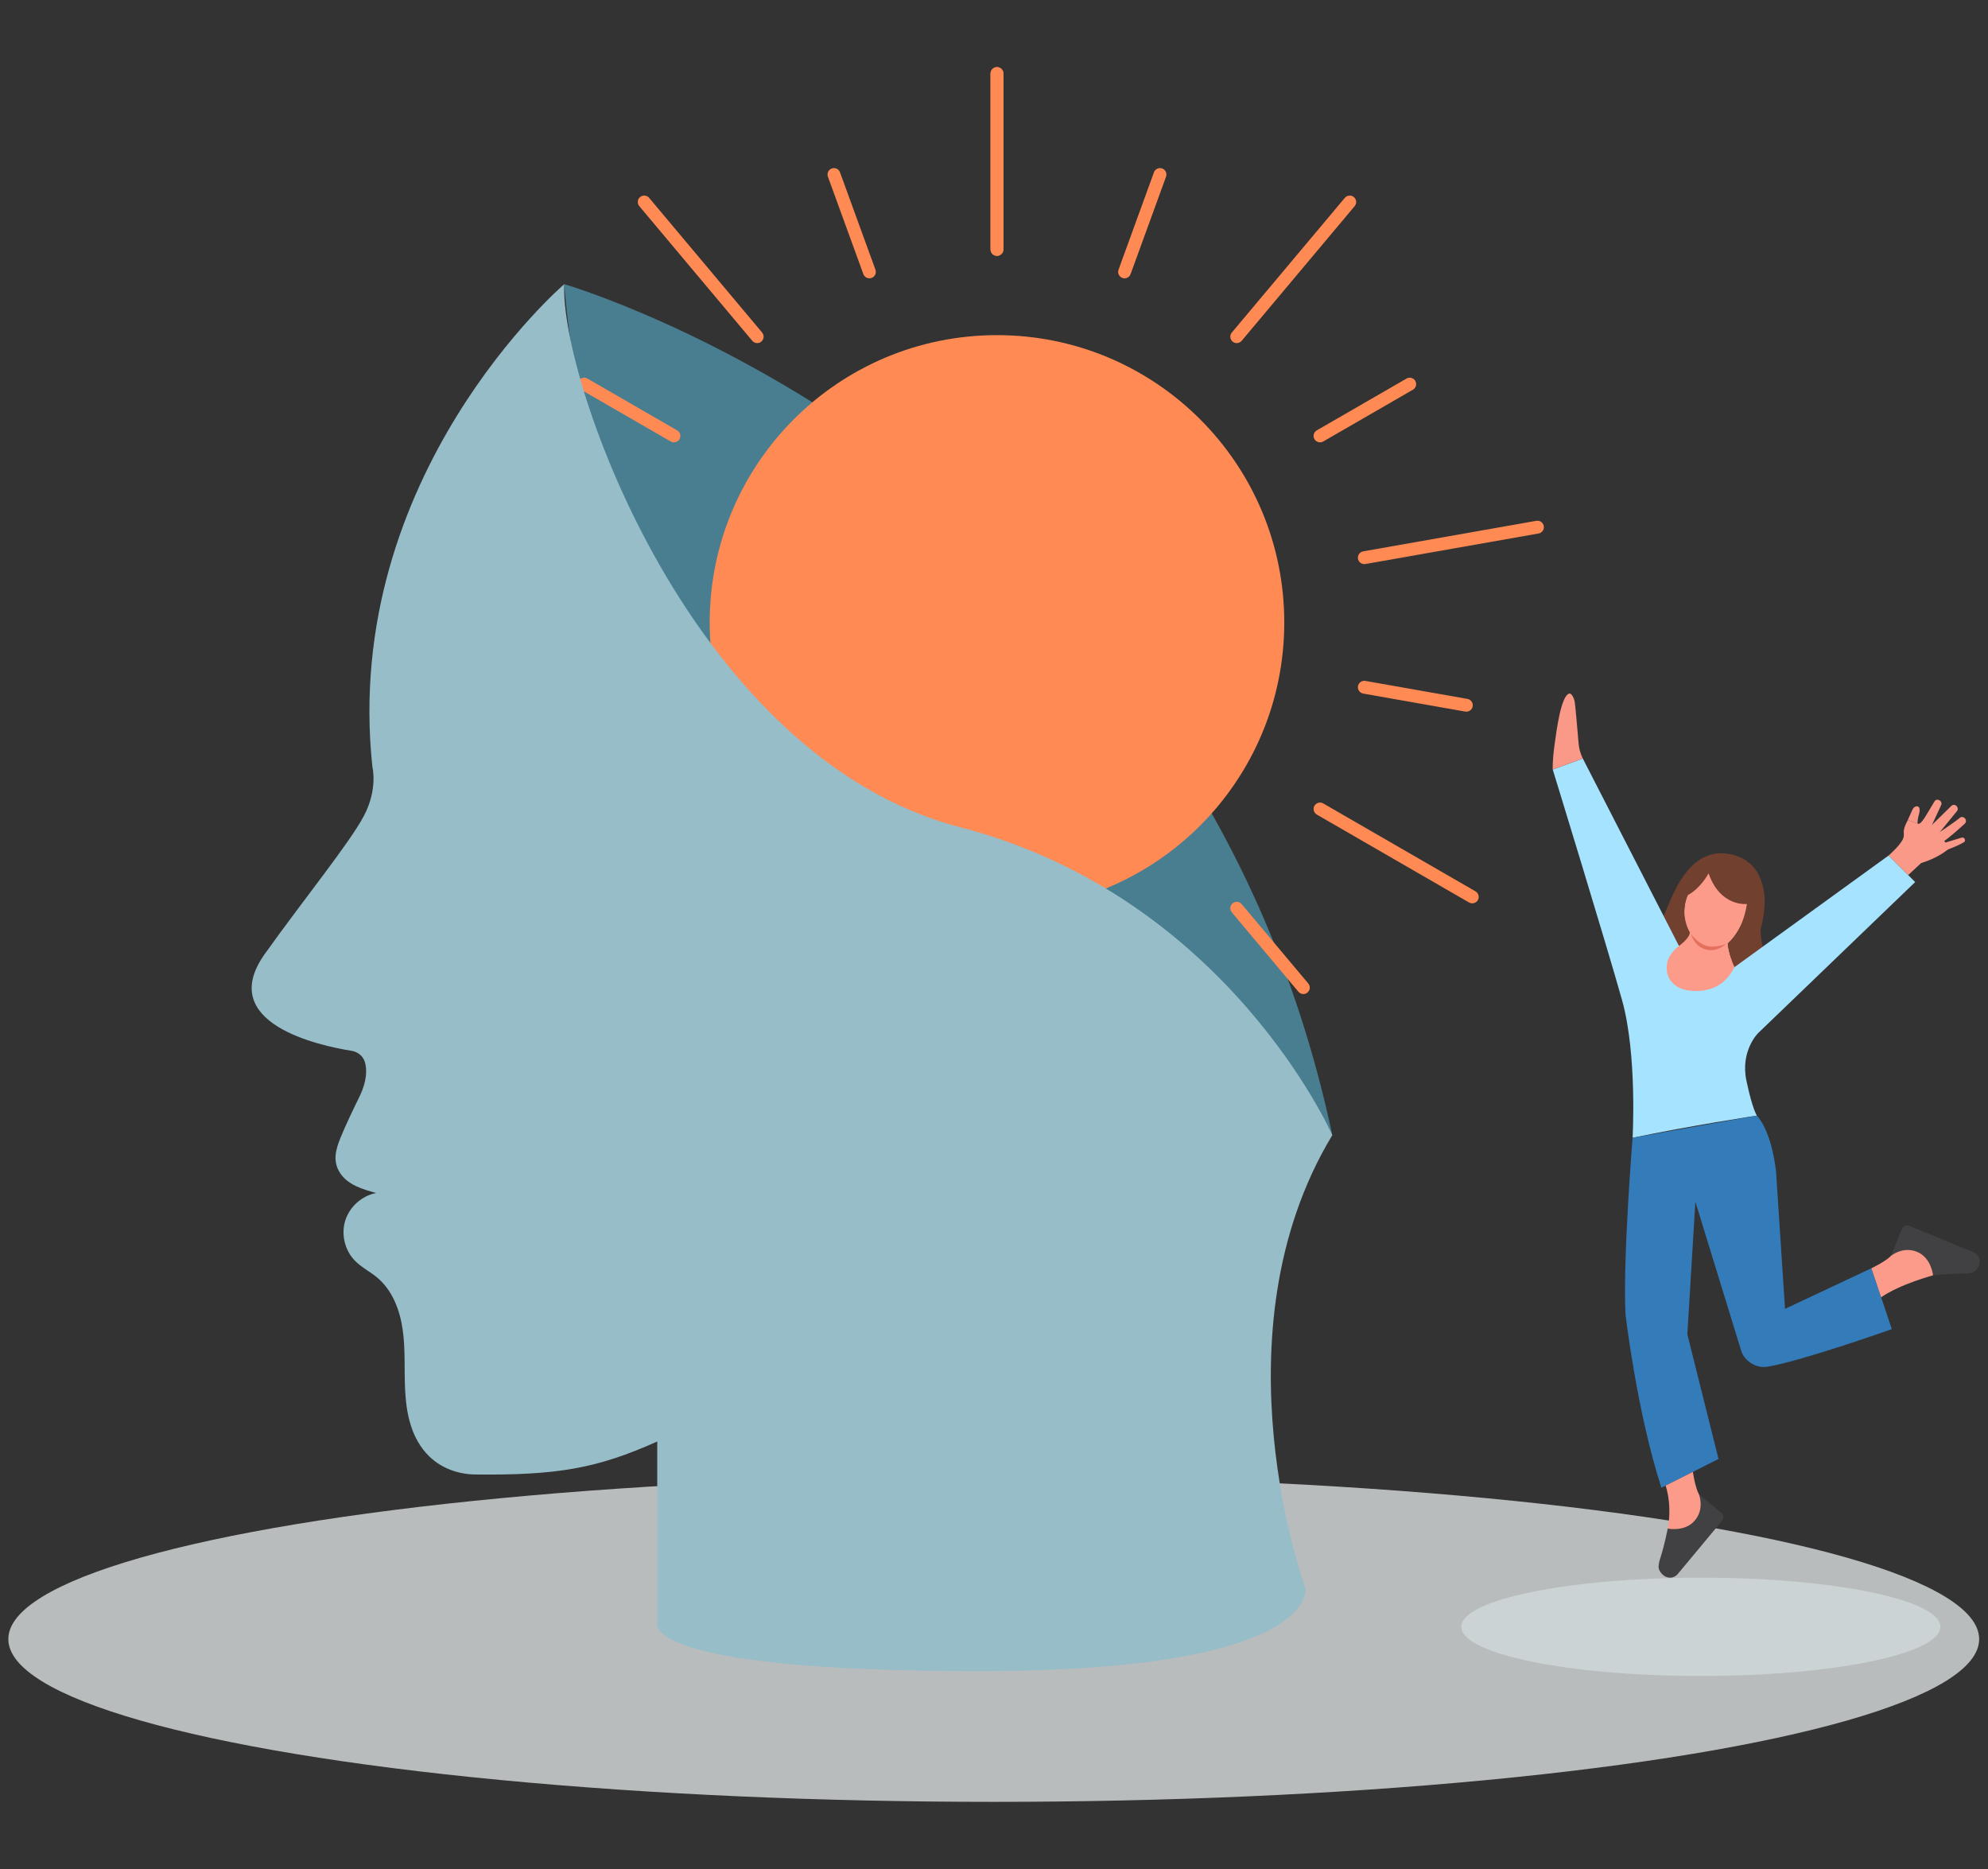 <?xml version="1.0" encoding="utf-8"?>
<!-- Generator: Adobe Illustrator 14.0.0, SVG Export Plug-In . SVG Version: 6.00 Build 43363)  -->
<!DOCTYPE svg PUBLIC "-//W3C//DTD SVG 1.1//EN" "http://www.w3.org/Graphics/SVG/1.1/DTD/svg11.dtd">
<svg version="1.1" id="Capa_1" xmlns="http://www.w3.org/2000/svg" xmlns:xlink="http://www.w3.org/1999/xlink" x="0px" y="0px"
	 width="300px" height="282px" viewBox="0 0 300 282" enable-background="new 0 0 300 282" xml:space="preserve">
<rect x="0" y="0" width="300" height="282" fill="#333333" stroke="none"/>
<g>
	<defs>
		<filter id="Adobe_OpacityMaskFilter" filterUnits="userSpaceOnUse" x="1.259" y="222.759" width="297.406" height="49.111">
			<feFlood  style="flood-color:white;flood-opacity:1" result="back"/>
			<feBlend  in="SourceGraphic" in2="back" mode="normal"/>
		</filter>
	</defs>
	<mask maskUnits="userSpaceOnUse" x="1.259" y="222.759" width="297.406" height="49.111" id="SVGID_1_">
		<g filter="url(#Adobe_OpacityMaskFilter)">
			<defs>
				<filter id="Adobe_OpacityMaskFilter_1_" filterUnits="userSpaceOnUse" x="1.259" y="222.759" width="297.406" height="49.111">
					<feFlood  style="flood-color:white;flood-opacity:1" result="back"/>
					<feBlend  in="SourceGraphic" in2="back" mode="normal"/>
				</filter>
			</defs>
			<mask maskUnits="userSpaceOnUse" x="1.259" y="222.759" width="297.406" height="49.111" id="SVGID_1_">
				<g filter="url(#Adobe_OpacityMaskFilter_1_)">
				</g>
			</mask>
			
				<radialGradient id="SVGID_2_" cx="1198.158" cy="143640.438" r="207.081" gradientTransform="matrix(0.509 0 0 0.08 -459.542 -11172.1)" gradientUnits="userSpaceOnUse">
				<stop  offset="0.008" style="stop-color:#FFFFFF"/>
				<stop  offset="0.096" style="stop-color:#F8F8F8"/>
				<stop  offset="0.223" style="stop-color:#E5E5E5"/>
				<stop  offset="0.372" style="stop-color:#C6C6C6"/>
				<stop  offset="0.538" style="stop-color:#9B9B9B"/>
				<stop  offset="0.72" style="stop-color:#646464"/>
				<stop  offset="0.91" style="stop-color:#212121"/>
				<stop  offset="0.998" style="stop-color:#000000"/>
			</radialGradient>
			<ellipse mask="url(#SVGID_1_)" fill="url(#SVGID_2_)" cx="149.961" cy="247.314" rx="148.703" ry="24.556"/>
		</g>
	</mask>
	<ellipse opacity="0.7" fill="#F2F7F9" cx="149.961" cy="247.314" rx="148.703" ry="24.556"/>
	<defs>
		<filter id="Adobe_OpacityMaskFilter_2_" filterUnits="userSpaceOnUse" x="220.514" y="238.046" width="72.297" height="14.83">
			<feFlood  style="flood-color:white;flood-opacity:1" result="back"/>
			<feBlend  in="SourceGraphic" in2="back" mode="normal"/>
		</filter>
	</defs>
	<mask maskUnits="userSpaceOnUse" x="220.514" y="238.046" width="72.297" height="14.83" id="SVGID_3_">
		<g filter="url(#Adobe_OpacityMaskFilter_2_)">
			<defs>
				<filter id="Adobe_OpacityMaskFilter_3_" filterUnits="userSpaceOnUse" x="220.514" y="238.046" width="72.297" height="14.83">
					<feFlood  style="flood-color:white;flood-opacity:1" result="back"/>
					<feBlend  in="SourceGraphic" in2="back" mode="normal"/>
				</filter>
			</defs>
			<mask maskUnits="userSpaceOnUse" x="220.514" y="238.046" width="72.297" height="14.83" id="SVGID_3_">
				<g filter="url(#Adobe_OpacityMaskFilter_3_)">
				</g>
			</mask>
			
				<radialGradient id="SVGID_4_" cx="1187.915" cy="143617.125" r="62.531" gradientTransform="matrix(0.409 0 0 0.08 -229.789 -11172.1)" gradientUnits="userSpaceOnUse">
				<stop  offset="0.008" style="stop-color:#FFFFFF"/>
				<stop  offset="0.096" style="stop-color:#F8F8F8"/>
				<stop  offset="0.223" style="stop-color:#E5E5E5"/>
				<stop  offset="0.372" style="stop-color:#C6C6C6"/>
				<stop  offset="0.538" style="stop-color:#9B9B9B"/>
				<stop  offset="0.72" style="stop-color:#646464"/>
				<stop  offset="0.91" style="stop-color:#212121"/>
				<stop  offset="0.998" style="stop-color:#000000"/>
			</radialGradient>
			<ellipse mask="url(#SVGID_3_)" fill="url(#SVGID_4_)" cx="256.662" cy="245.46" rx="36.148" ry="7.416"/>
		</g>
	</mask>
	<ellipse opacity="0.5" fill="#DEEBEF" cx="256.662" cy="245.46" rx="36.148" ry="7.416"/>
	<g>
		<path fill="#497E91" d="M85.147,42.875c0,0,94.433,27.348,115.906,128.403c0,0-60.357-36.748-84.072-60.25
			C93.266,87.527,86.857,64.239,85.147,42.875z"/>
	</g>
	<g>
		<circle fill="#FF8A54" cx="150.45" cy="93.919" r="43.353"/>
	</g>
	<g>
		<g>
			<path fill="#FF8A54" d="M150.45,38.6c-0.536,0-0.971-0.435-0.971-0.971V11.101c0-0.536,0.435-0.971,0.971-0.971
				c0.535,0,0.97,0.435,0.97,0.971v26.528C151.42,38.165,150.985,38.6,150.45,38.6z"/>
		</g>
		<g>
			<path fill="#FF8A54" d="M114.268,51.769c-0.277,0-0.552-0.118-0.744-0.347L96.471,31.101c-0.345-0.411-0.291-1.023,0.12-1.367
				c0.41-0.346,1.022-0.291,1.367,0.119l17.052,20.322c0.344,0.41,0.291,1.022-0.12,1.366
				C114.71,51.694,114.488,51.769,114.268,51.769z"/>
		</g>
		<g>
			<path fill="#FF8A54" d="M131.198,41.994c-0.396,0-0.768-0.245-0.912-0.639l-5.347-14.689c-0.184-0.504,0.076-1.061,0.58-1.244
				c0.501-0.182,1.06,0.076,1.243,0.58l5.347,14.689c0.184,0.504-0.076,1.061-0.58,1.244
				C131.42,41.976,131.308,41.994,131.198,41.994z"/>
		</g>
		<g>
			<path fill="#FF8A54" d="M95.016,85.115c-0.056,0-0.113-0.005-0.169-0.016l-26.125-4.606c-0.528-0.093-0.88-0.597-0.787-1.124
				c0.093-0.528,0.593-0.88,1.124-0.787l26.125,4.606c0.528,0.093,0.88,0.597,0.788,1.124
				C95.887,84.784,95.478,85.115,95.016,85.115z"/>
		</g>
		<g>
			<path fill="#FF8A54" d="M101.701,66.745c-0.165,0-0.332-0.043-0.484-0.131l-13.539-7.816c-0.464-0.268-0.623-0.861-0.355-1.325
				c0.268-0.465,0.862-0.623,1.325-0.354l13.538,7.815c0.464,0.269,0.623,0.861,0.355,1.325
				C102.363,66.57,102.035,66.745,101.701,66.745z"/>
		</g>
		<g>
			<path fill="#FF8A54" d="M78.727,136.299c-0.334,0-0.661-0.174-0.841-0.485c-0.268-0.464-0.109-1.057,0.355-1.325l22.975-13.265
				c0.462-0.268,1.057-0.109,1.325,0.355c0.268,0.464,0.109,1.058-0.355,1.325l-22.974,13.265
				C79.058,136.257,78.892,136.299,78.727,136.299z"/>
		</g>
		<g>
			<path fill="#FF8A54" d="M79.618,107.379c-0.461,0-0.871-0.332-0.954-0.803c-0.093-0.527,0.26-1.03,0.787-1.124l15.396-2.714
				c0.525-0.094,1.03,0.259,1.124,0.787c0.093,0.527-0.26,1.03-0.788,1.124l-15.395,2.714
				C79.731,107.374,79.675,107.379,79.618,107.379z"/>
		</g>
		<g>
			<path fill="#FF8A54" d="M122.124,172.714c-0.11,0-0.222-0.019-0.331-0.059c-0.504-0.183-0.764-0.74-0.58-1.243l9.072-24.93
				c0.184-0.503,0.743-0.762,1.244-0.58c0.503,0.184,0.764,0.74,0.58,1.244l-9.072,24.929
				C122.892,172.469,122.52,172.714,122.124,172.714z"/>
		</g>
		<g>
			<path fill="#FF8A54" d="M104.219,149.986c-0.22,0-0.441-0.075-0.623-0.228c-0.411-0.345-0.464-0.956-0.12-1.366l10.048-11.977
				c0.344-0.41,0.956-0.464,1.367-0.12c0.411,0.346,0.464,0.957,0.12,1.367l-10.048,11.976
				C104.77,149.867,104.495,149.986,104.219,149.986z"/>
		</g>
		<g>
			<path fill="#FF8A54" d="M178.776,172.714c-0.396,0-0.77-0.245-0.912-0.639l-9.072-24.929c-0.184-0.502,0.074-1.061,0.58-1.243
				c0.5-0.182,1.061,0.076,1.242,0.581l9.074,24.928c0.184,0.503-0.076,1.061-0.58,1.243
				C178.998,172.695,178.885,172.714,178.776,172.714z"/>
		</g>
		<g>
			<path fill="#FF8A54" d="M150.45,166.813c-0.536,0-0.971-0.435-0.971-0.971V150.21c0-0.536,0.435-0.971,0.971-0.971
				c0.535,0,0.97,0.435,0.97,0.971v15.632C151.42,166.378,150.985,166.813,150.45,166.813z"/>
		</g>
		<g>
			<path fill="#FF8A54" d="M222.172,136.299c-0.164,0-0.332-0.042-0.484-0.13l-22.975-13.265c-0.465-0.268-0.623-0.86-0.355-1.325
				c0.268-0.464,0.863-0.623,1.326-0.354l22.975,13.264c0.463,0.269,0.623,0.861,0.354,1.325
				C222.834,136.125,222.506,136.299,222.172,136.299z"/>
		</g>
		<g>
			<path fill="#FF8A54" d="M196.682,149.986c-0.277,0-0.553-0.119-0.744-0.348l-10.049-11.976c-0.346-0.41-0.291-1.021,0.119-1.367
				c0.41-0.344,1.023-0.29,1.367,0.12l10.051,11.977c0.344,0.41,0.289,1.021-0.123,1.366
				C197.123,149.911,196.901,149.986,196.682,149.986z"/>
		</g>
		<g>
			<path fill="#FF8A54" d="M205.885,85.115c-0.463,0-0.873-0.331-0.957-0.802c-0.092-0.528,0.262-1.031,0.789-1.124l26.125-4.607
				c0.525-0.092,1.031,0.259,1.125,0.788c0.092,0.526-0.26,1.03-0.787,1.123L206.053,85.1
				C205.996,85.11,205.94,85.115,205.885,85.115z"/>
		</g>
		<g>
			<path fill="#FF8A54" d="M221.281,107.379c-0.057,0-0.113-0.005-0.17-0.015l-15.395-2.715c-0.527-0.093-0.881-0.596-0.789-1.124
				c0.096-0.527,0.596-0.878,1.125-0.786l15.396,2.714c0.527,0.093,0.879,0.597,0.787,1.124
				C222.153,107.048,221.744,107.379,221.281,107.379z"/>
		</g>
		<g>
			<path fill="#FF8A54" d="M186.631,51.769c-0.219,0-0.439-0.074-0.623-0.227c-0.408-0.345-0.463-0.957-0.119-1.367l17.053-20.322
				c0.344-0.409,0.957-0.465,1.367-0.119c0.41,0.344,0.465,0.956,0.119,1.367l-17.053,20.321
				C187.184,51.65,186.908,51.769,186.631,51.769z"/>
		</g>
		<g>
			<path fill="#FF8A54" d="M199.199,66.745c-0.336,0-0.662-0.174-0.842-0.485c-0.268-0.464-0.109-1.058,0.355-1.326l13.539-7.815
				c0.463-0.268,1.057-0.11,1.324,0.354s0.109,1.058-0.354,1.325l-13.539,7.816C199.53,66.703,199.364,66.745,199.199,66.745z"/>
		</g>
		<g>
			<path fill="#FF8A54" d="M150.45,38.6c-0.536,0-0.971-0.435-0.971-0.971V11.101c0-0.536,0.435-0.971,0.971-0.971
				c0.535,0,0.97,0.435,0.97,0.971v26.528C151.42,38.165,150.985,38.6,150.45,38.6z"/>
		</g>
		<g>
			<path fill="#FF8A54" d="M169.701,41.994c-0.109,0-0.223-0.019-0.33-0.059c-0.506-0.183-0.764-0.739-0.58-1.243l5.346-14.69
				c0.184-0.504,0.742-0.763,1.244-0.58c0.504,0.184,0.764,0.74,0.578,1.244l-5.346,14.689
				C170.471,41.75,170.098,41.994,169.701,41.994z"/>
		</g>
	</g>
	<g>
		<path fill="#97BDC9" d="M53.041,158.547c0.958,0.151,1.788,0.816,2.038,1.754c0.506,1.894-0.2,3.883-0.91,5.324
			c-0.911,1.852-1.996,4.118-2.778,6.026c-0.783,1.908-1.193,3.625-0.063,5.35c1.163,1.777,3.397,2.453,5.449,3.002
			c-2.144,0.401-4.006,2.049-4.667,4.127c-0.662,2.078-0.093,4.5,1.424,6.066c0.997,1.028,2.321,1.672,3.417,2.595
			c2.273,1.913,3.396,4.894,3.815,7.836c0.419,2.94,0.226,5.933,0.357,8.9c0.165,3.707,0.897,7.553,3.69,10.251
			c1.832,1.769,4.342,2.668,6.888,2.696c12.35,0.14,18.415-0.903,27.481-4.978v27.275c0,0-3.354,7.371,48.349,7.371
			c51.704,0,49.459-12.498,49.459-12.498s-14.102-38.351,4.061-68.367c0,0-15.811-36.001-56.19-46.47S84.507,57.51,85.147,42.875
			c0,0-33.649,28.843-28.949,72.854c0,0,0.855,3.311-1.282,7.37c-2.136,4.06-9.156,12.698-14.956,20.832
			C32.47,154.437,48.3,157.795,53.041,158.547z"/>
	</g>
	<g>
		<g>
			<path fill="#FD9B8A" d="M257.365,129.826c0,0-5.18,6.725-2.4,10.82c0,0-0.49,0.926-2.256,2.516l9.598,3.146
				c0,0-1.043-1.572-1.215-2.148c-0.373-1.263-0.354-1.809-0.354-1.809c2.566-2.344,3.18-6.387,3.18-6.387l-4.926-6.529
				L257.365,129.826z"/>
		</g>
		<g>
			<path fill="#71402F" d="M249.52,139.667c0,0,0.846,0.256,2.053-2.673c1.297-3.145,3.982-9.703,10.16-7.959
				c1.693,0.479,3.107,1.64,3.801,3.258c0.754,1.762,1.197,3.917,0.139,8.041c0,0,0.063,6.054,4.041,9.082
				c0,0-2.893,0.838-7.197-2.034c0,0-1.367-1.823-1.777-5.03c0,0,2.164-1.479,2.883-5.955c0,0-4.016,0.491-5.789-4.624
				c0,0-1.176,2.237-3.109,3.271c0,0-1.371,2.485,0.242,5.604c0.322,0.625-2.189,3.125-4.238,3.09
				C250.727,143.736,250.446,141.75,249.52,139.667z"/>
		</g>
		<g>
			<path fill="#E4705D" d="M257.526,142.714c-1.332-0.373-2.365-1.807-2.365-1.807c0.578,1.638,1.441,2.12,2.217,2.338
				c0.779,0.22,1.783,0.259,3.131-0.838C260.508,142.407,258.86,143.088,257.526,142.714z"/>
		</g>
		<g>
			<path fill="#A5E3FF" d="M234.315,116.104l4.539-1.656l14.512,28.277l8.361,3.21l23.275-16.853l4.006,4.006l-23.715,22.807
				c0,0-2.695,2.672-1.748,7.158s1.588,5.27,1.588,5.27s-10.291,1.566-18.766,3.348c0,0,0.713-12.518-1.584-20.742
				S234.315,116.104,234.315,116.104z"/>
		</g>
		<g>
			<path fill="#FB9988" d="M234.315,116.104c0,0-0.07-1.265,0.275-3.722c0.258-1.816,0.939-7.509,2.256-7.745
				c0.213-0.037,0.668,0.481,0.801,1.362c0.1,0.649,0.412,4.296,0.572,6.174c0.061,0.743,0.256,1.465,0.572,2.141l0.063,0.134"/>
		</g>
		<g>
			<path fill="#FB9988" d="M287.899,123.728l0.695-1.555c0.342-0.678,0.816-0.492,0.816-0.492c0.32,0.076,0.311,0.66,0.221,0.978
				c-0.123,0.44-0.33,1.276-0.242,1.595"/>
			<g>
				<g>
					<path fill="#FB9988" d="M292.33,127.522c1.566-0.488,2.111-0.665,3.701-1.139c0.42-0.124,0.705,0.479,0.324,0.697
						c-1.465,0.818-1.76,0.783-3.285,1.481c-0.324,0.146-0.957,0.248-1.113-0.106C291.783,128.075,291.963,127.63,292.33,127.522
						L292.33,127.522z"/>
				</g>
			</g>
			<g>
				<g>
					<path fill="#FB9988" d="M292.276,125.839c0.779-0.511,1.557-1.044,2.32-1.586s0.445-0.296,1.174-0.876
						c0.229-0.184,0.574-0.128,0.771,0.124c0.188,0.241,0.17,0.576-0.035,0.763c-1.424,1.287-1.83,1.666-3.355,2.823
						C292.373,127.635,291.492,126.382,292.276,125.839L292.276,125.839z"/>
				</g>
			</g>
			<g>
				<g>
					<path fill="#FB9988" d="M291.143,124.856c0-0.002,3.338-3.27,3.34-3.272c0.207-0.206,0.555-0.189,0.779,0.038
						c0.213,0.219,0.232,0.553,0.051,0.762l-3.049,3.733C291.606,126.82,290.473,125.552,291.143,124.856L291.143,124.856z"/>
				</g>
			</g>
			<g>
				<g>
					<path fill="#FB9988" d="M289.52,124.905l2.418-4.006c0.357-0.576,1.293-0.01,0.982,0.597l-1.977,4.283
						C290.459,126.623,289.022,125.743,289.52,124.905L289.52,124.905z"/>
				</g>
			</g>
			<g>
				<path fill="#FB9988" d="M293.883,128.208c0,0-1.322,1.202-3.975,2.014l-1.955,1.812l-2.951-2.951c0,0,1.652-1.438,2.127-2.412
					c0.477-0.975-0.318-0.942,0.77-2.942l1.49,0.525c0,0,0.246,0.322,0.973-0.742l3.344,3.743l0.055,0.579"/>
			</g>
		</g>
		<g>
			<path fill="#347BB9" d="M246.367,171.67c0,0-1.494,18.338-1.068,26.67c0,0,1.709,14.671,5.414,26.137l8.617-4.345l-4.701-18.801
				l1.211-20.012c0,0,6.885,22.404,6.953,22.606c0.441,1.281,2.055,2.604,3.967,2.283c5.238-0.879,18.727-5.668,18.727-5.668
				l-3.084-9.181l-13.033,6.125l-1.352-20.653c0,0-0.498-5.768-2.885-8.51L246.367,171.67z"/>
		</g>
		<g>
			<path fill="#FD9B8A" d="M253.365,142.725c0,0-1.5,1.098-1.773,2.555c-0.375,2.022,0.684,3.426,2.428,3.996
				c0.703,0.231,5.492,1.234,7.707-3.341l-0.283-0.62L253.365,142.725z"/>
		</g>
		<g>
			<g>
				<path fill="#414042" d="M251.67,230.637c0,0-0.502,2.549-1.057,4.242c-0.508,1.558-0.402,1.958,0.219,2.632
					c0.619,0.674,1.695,0.769,2.379-0.052l6.711-8.068c0,0,0.389-0.633-0.117-1.089c-0.656-0.59-2.889-2.373-3.645-2.993
					L251.67,230.637z"/>
			</g>
			<g>
				<path fill="#FD9B8A" d="M255.467,222.078c0,0,0.303,2.238,0.92,3.42c0,0,0.869,2.122-0.619,3.907
					c-1.486,1.784-4.098,1.231-4.098,1.231s0.734-3.134-0.316-6.481L255.467,222.078z"/>
			</g>
		</g>
		<g>
			<g>
				<path fill="#414042" d="M291.705,192.428c0,0,2.582-0.283,4.363-0.261c1.639,0.021,1.99-0.201,2.447-0.994
					s0.229-1.847-0.76-2.254l-9.705-3.994c0,0-0.721-0.182-1.006,0.438c-0.367,0.803-1.4,3.465-1.766,4.372L291.705,192.428z"/>
			</g>
			<g>
				<path fill="#FD9B8A" d="M282.403,191.36c0,0,2.047-0.955,2.99-1.897c0,0,1.766-1.464,3.912-0.577
					c2.148,0.886,2.4,3.542,2.4,3.542s-4.951,1.309-7.832,3.311L282.403,191.36z"/>
			</g>
		</g>
	</g>
</g>
</svg>
